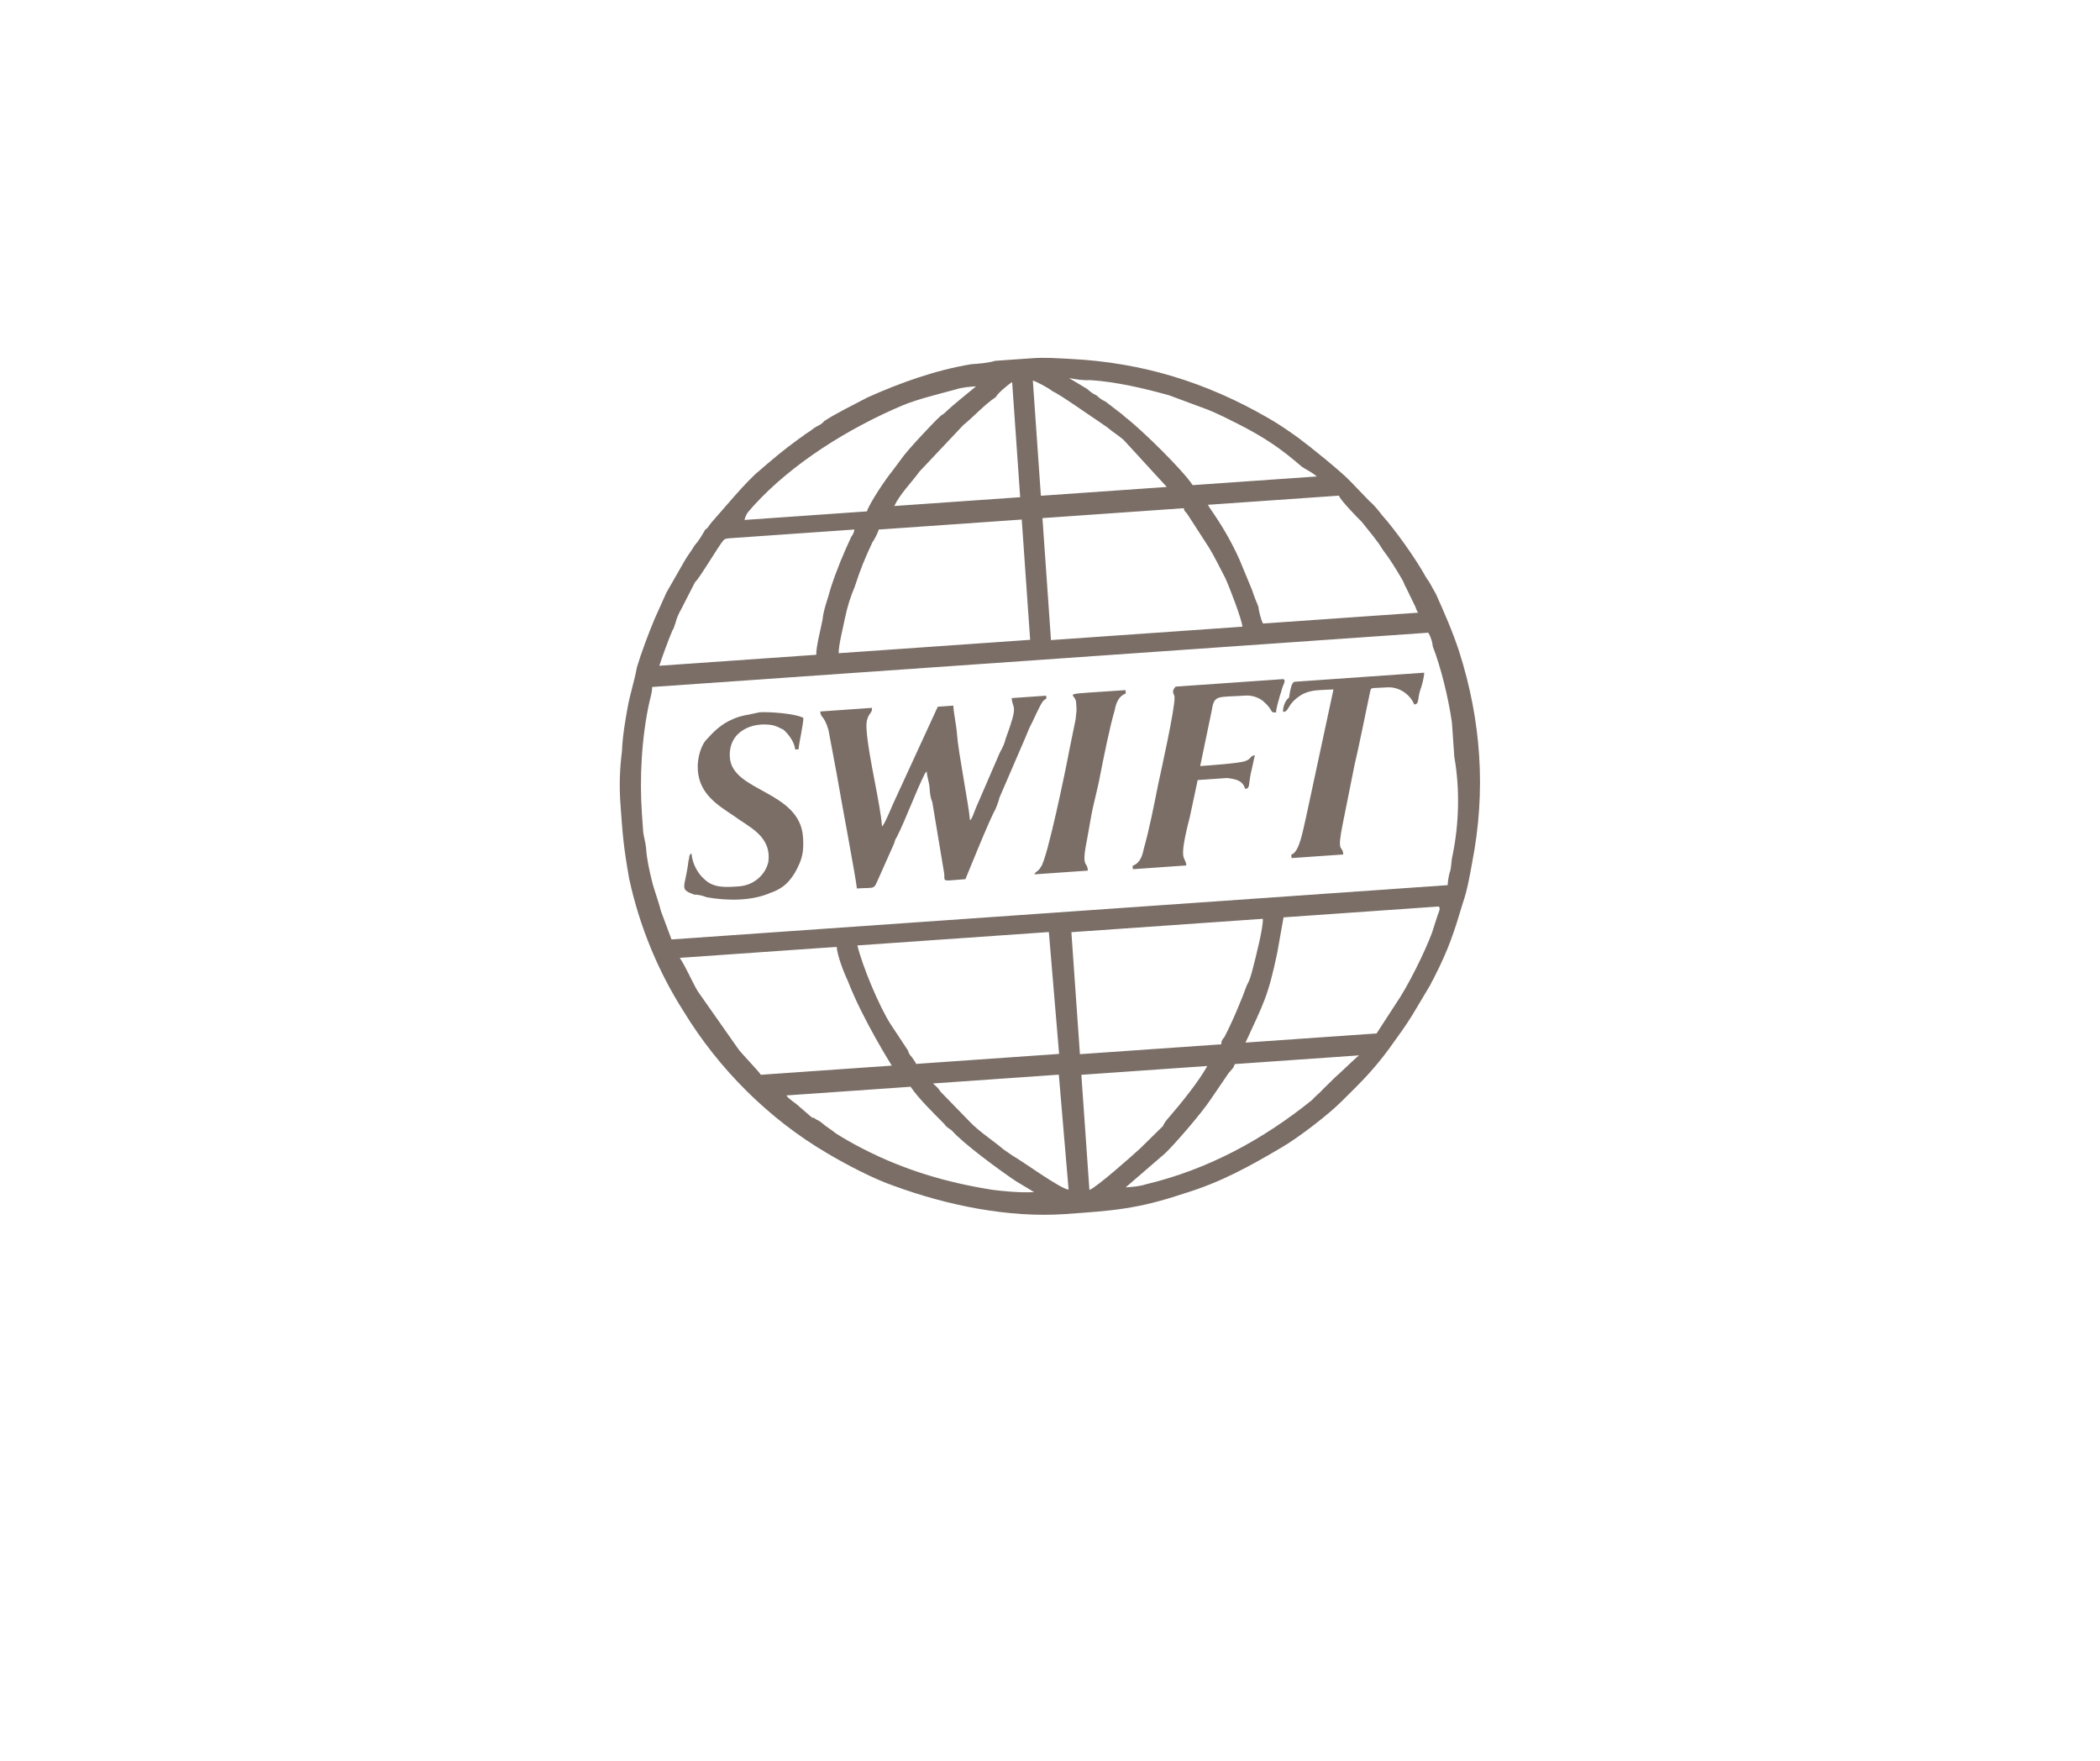 <svg width="99" height="83" viewBox="0 0 99 83" fill="none" xmlns="http://www.w3.org/2000/svg">
<g filter="url(#filter0_d)">
<rect x="10.143" y="11" width="75.115" height="58" rx="12" transform="rotate(-4 10.143 11)" fill="white"/>
</g>
<path fill-rule="evenodd" clip-rule="evenodd" d="M68.785 30.696C68.473 29.741 68.085 28.873 67.698 28.005C67.512 27.692 67.414 27.455 67.234 27.224C66.766 26.361 65.769 24.966 65.149 24.277C64.969 24.045 64.79 23.814 64.529 23.588L63.648 22.673C63.207 22.215 61.821 21.092 61.218 20.645C60.702 20.275 60.273 19.979 59.762 19.689C56.867 18.02 53.861 17.091 50.499 16.919C49.842 16.884 49.268 16.843 48.698 16.882L46.91 17.007C46.59 17.111 46.102 17.145 45.777 17.168C44.081 17.449 42.407 18.055 40.902 18.73C40.192 19.105 39.402 19.485 38.855 19.849C38.704 20.023 38.623 20.028 38.466 20.121C38.309 20.213 38.233 20.3 38.076 20.392C37.919 20.484 37.844 20.571 37.687 20.663C36.832 21.293 36.524 21.558 35.599 22.356C35.139 22.795 34.761 23.228 34.383 23.661L33.551 24.615C33.399 24.788 33.405 24.869 33.248 24.961C33.102 25.216 32.957 25.47 32.73 25.73C32.584 25.984 32.433 26.158 32.287 26.412L31.413 27.938L30.848 29.198C30.568 29.869 30.224 30.788 30.025 31.453C29.908 32.112 29.703 32.696 29.586 33.356C29.469 34.015 29.351 34.674 29.321 35.409C29.215 36.23 29.19 37.045 29.247 37.855C29.349 39.313 29.389 39.88 29.659 41.407C30.143 43.652 31.027 45.788 32.22 47.657C33.882 50.389 36.253 52.746 38.98 54.346C39.833 54.856 41.19 55.575 42.194 55.912C44.626 56.8 47.529 57.41 50.212 57.223C52.489 57.064 53.627 56.984 55.783 56.264C57.543 55.734 58.88 54.989 60.45 54.065C61.235 53.604 62.631 52.529 63.241 51.917C64.312 50.866 64.923 50.253 65.814 48.97C66.186 48.456 66.483 48.028 66.774 47.52L67.433 46.416C67.502 46.248 67.578 46.161 67.648 45.994C68.295 44.728 68.564 43.895 68.961 42.565C69.165 41.981 69.283 41.322 69.4 40.663C70.062 37.28 69.83 33.959 68.785 30.696ZM64.19 24.588C64.549 25.051 64.903 25.433 65.181 25.902C65.54 26.366 65.818 26.834 66.096 27.303C66.189 27.459 66.194 27.541 66.287 27.697L66.669 28.484C66.761 28.64 66.773 28.802 66.86 28.877L59.542 29.389C59.449 29.233 59.334 28.753 59.322 28.591C59.224 28.353 59.126 28.116 59.022 27.798L58.432 26.374C58.044 25.506 57.581 24.725 57.037 23.949L56.944 23.793L63.124 23.361C63.135 23.523 64.103 24.513 64.19 24.588ZM51.385 17.915C52.616 17.992 53.946 18.306 55.112 18.631L56.958 19.316C57.463 19.525 57.886 19.739 58.31 19.954C59.581 20.597 60.352 21.113 61.396 22.017C61.651 22.162 61.906 22.306 62.08 22.457L56.226 22.866C55.768 22.166 53.838 20.266 53.06 19.67L52.887 19.519L52.109 18.922C51.941 18.853 51.854 18.777 51.68 18.627C51.512 18.557 51.425 18.482 51.251 18.331L50.398 17.821C50.729 17.88 51.06 17.938 51.385 17.915ZM48.691 17.941C48.772 17.935 49.451 18.294 49.625 18.445C49.961 18.584 51.423 19.622 51.765 19.842L52.194 20.137C52.455 20.363 52.711 20.508 52.971 20.734L55.006 22.952L49.07 23.367L48.691 17.941ZM49.144 24.42L55.811 23.953C55.823 24.115 55.904 24.11 55.997 24.266L57.004 25.823C57.282 26.292 57.473 26.685 57.757 27.235C57.948 27.629 58.549 29.214 58.572 29.538L49.546 30.169L49.144 24.42ZM47.715 18.009L48.094 23.435L42.158 23.85C42.444 23.26 42.979 22.735 43.352 22.22L45.406 20.042C45.947 19.598 46.401 19.078 46.947 18.714C47.017 18.546 47.558 18.101 47.715 18.009ZM48.168 24.488L48.564 30.157L39.539 30.788C39.516 30.464 39.773 29.469 39.832 29.14C39.955 28.561 40.089 28.145 40.299 27.642C40.568 26.81 40.778 26.307 41.133 25.549C41.209 25.463 41.425 25.041 41.419 24.96L48.168 24.488ZM35.311 24.085L35.538 23.825C37.359 21.826 40.022 20.175 42.562 19.102C43.277 18.808 44.241 18.577 45.043 18.359C45.362 18.255 45.688 18.232 46.013 18.209C45.705 18.475 45.007 19.012 44.547 19.451C44.472 19.538 44.39 19.544 44.315 19.63C43.931 19.983 42.715 21.288 42.493 21.629L42.045 22.23C41.818 22.49 41.003 23.687 40.869 24.103L35.096 24.507C35.16 24.258 35.236 24.171 35.311 24.085ZM31.701 29.708C31.776 29.622 31.771 29.541 31.841 29.373C31.905 29.124 31.975 28.957 32.12 28.702L32.767 27.436C32.924 27.344 33.874 25.732 34.101 25.471C34.176 25.385 34.258 25.379 34.502 25.362L40.275 24.958C40.281 25.039 40.211 25.207 40.135 25.294C39.779 26.051 39.429 26.889 39.161 27.722C39.032 28.219 38.822 28.722 38.775 29.214C38.716 29.543 38.459 30.538 38.481 30.862L31.082 31.379C31.216 30.963 31.491 30.211 31.701 29.708ZM35.862 50.658C35.856 50.577 34.888 49.587 34.796 49.43L32.89 46.715C32.612 46.246 32.317 45.535 32.045 45.147L39.444 44.629C39.473 45.034 39.773 45.827 39.964 46.221C40.663 48.043 42.042 50.226 42.042 50.226L35.862 50.658ZM46.782 56.079C44.634 55.741 42.631 55.149 40.682 54.146C40.258 53.931 39.748 53.641 39.405 53.421C39.231 53.27 38.976 53.126 38.802 52.975C38.715 52.9 38.628 52.824 38.46 52.755C38.373 52.679 38.373 52.679 38.292 52.685L38.118 52.535L37.857 52.309L37.596 52.083C37.422 51.932 37.167 51.787 37.074 51.631L42.928 51.222C43.293 51.766 43.995 52.449 44.522 52.982C44.615 53.138 44.783 53.208 44.87 53.283C45.404 53.897 47.126 55.16 47.898 55.676L48.75 56.186C48.1 56.231 47.194 56.132 46.782 56.079ZM50.377 56.072C49.964 56.019 48.242 54.756 47.731 54.467L47.302 54.171C46.867 53.794 46.183 53.354 45.742 52.897L44.334 51.449C44.241 51.293 44.154 51.217 43.98 51.067L49.916 50.652L50.377 56.072ZM49.929 49.674L43.18 50.146C43.175 50.065 43.087 49.99 42.995 49.834C42.908 49.758 42.815 49.602 42.81 49.521L41.987 48.276C41.437 47.42 40.651 45.522 40.42 44.561L49.446 43.93L49.929 49.674ZM56.914 50.244C56.553 50.92 55.651 52.041 55.121 52.648C54.97 52.821 54.895 52.908 54.825 53.075L53.754 54.127C53.37 54.479 51.678 55.981 51.358 56.085L50.978 50.659L56.914 50.244ZM50.905 49.606L50.508 43.937L59.534 43.306C59.563 43.711 59.177 45.203 59.048 45.7C58.984 45.949 58.919 46.197 58.774 46.452C58.569 47.035 58.08 48.209 57.718 48.885C57.643 48.972 57.567 49.059 57.578 49.221L50.911 49.687L50.905 49.606ZM62.918 50.8L62.383 51.326C62.232 51.499 61.999 51.678 61.848 51.852C59.527 53.723 56.929 55.126 54.036 55.816C53.716 55.92 53.391 55.943 53.066 55.965L54.915 54.371C55.299 54.019 56.661 52.459 57.103 51.777L57.919 50.58L58.07 50.407C58.145 50.32 58.145 50.32 58.215 50.153L64.07 49.743C63.837 49.922 63.227 50.535 62.918 50.8ZM67.775 43.136L67.507 43.969C67.162 44.888 66.376 46.49 65.782 47.345L64.896 48.709L58.717 49.141C59.568 47.291 59.789 46.95 60.217 44.886L60.51 43.238L67.828 42.726C67.915 42.801 67.845 42.969 67.775 43.136ZM68.477 40.32C68.413 40.569 68.43 40.812 68.365 41.061C68.296 41.228 68.243 41.639 68.248 41.72L31.657 44.279L31.154 42.93C31.039 42.45 30.843 41.975 30.727 41.495C30.612 41.015 30.497 40.535 30.457 39.968C30.44 39.725 30.336 39.407 30.319 39.164L30.262 38.354C30.143 36.653 30.252 34.693 30.626 33.039C30.69 32.79 30.755 32.541 30.743 32.38L67.334 29.821C67.427 29.977 67.525 30.214 67.542 30.457C67.941 31.487 68.287 32.928 68.448 34.056L68.561 35.676C68.831 37.203 68.782 38.834 68.477 40.32Z" fill="#7A6E67"/>
<path fill-rule="evenodd" clip-rule="evenodd" d="M40.396 41.877C41.371 41.809 41.139 41.988 41.494 41.231L42.13 39.803C42.2 39.635 42.194 39.554 42.27 39.468C42.701 38.624 43.18 37.288 43.611 36.444L43.687 36.358C43.704 36.6 43.808 36.919 43.819 37.081C43.842 37.405 43.853 37.567 43.951 37.804L44.514 41.182C44.543 41.587 44.374 41.518 45.513 41.438C45.583 41.27 46.697 38.507 46.918 38.166C46.988 37.998 47.058 37.831 47.123 37.582L48.318 34.813L48.528 34.31C48.673 34.056 49.023 33.217 49.175 33.044C49.326 32.871 49.337 33.033 49.32 32.79L47.694 32.903C47.734 33.47 48.036 33.124 47.418 34.794C47.353 35.043 47.283 35.211 47.138 35.465L46.012 38.067C45.942 38.234 45.808 38.651 45.727 38.656C45.681 38.008 45.175 35.44 45.118 34.63C45.084 34.144 44.975 33.745 44.941 33.259L44.209 33.31L42.081 37.935C42.011 38.102 41.661 38.941 41.58 38.946C41.506 37.893 40.941 35.654 40.856 34.44C40.845 34.278 40.828 34.035 40.898 33.867C40.962 33.618 41.125 33.607 41.108 33.364L38.668 33.535C38.691 33.858 38.842 33.685 39.056 34.403L39.447 36.491C39.591 37.376 40.367 41.472 40.396 41.877ZM34.408 35.704C34.521 37.324 37.703 37.264 37.856 39.451C37.896 40.018 37.837 40.347 37.697 40.683C37.557 41.018 37.412 41.272 37.185 41.532C36.958 41.792 36.644 41.977 36.324 42.081C35.453 42.467 34.309 42.466 33.316 42.291C33.148 42.221 32.898 42.157 32.735 42.169C31.981 41.896 32.306 41.873 32.459 40.561C32.529 40.393 32.442 40.318 32.599 40.225C32.633 40.711 32.911 41.18 33.172 41.406C33.613 41.863 34.182 41.824 34.832 41.778C35.564 41.727 36.099 41.201 36.222 40.623C36.381 39.391 35.29 38.979 34.6 38.458C33.829 37.942 32.976 37.432 32.897 36.298C32.857 35.731 33.056 35.066 33.364 34.801C33.667 34.454 34.05 34.102 34.527 33.906C34.922 33.715 35.329 33.687 35.811 33.572C36.218 33.543 37.449 33.62 37.872 33.834C37.889 34.077 37.638 35.153 37.649 35.315L37.486 35.326C37.464 35.002 37.191 34.614 36.93 34.389C36.762 34.319 36.675 34.244 36.426 34.18C35.433 34.005 34.323 34.489 34.408 35.704ZM55.371 32.855C55.406 33.341 54.721 36.4 54.598 36.978C54.416 37.886 54.176 39.123 53.913 40.037C53.854 40.367 53.714 40.702 53.395 40.806L53.406 40.968L55.926 40.791C55.892 40.305 55.514 40.739 56.093 38.501L56.462 36.766L57.844 36.67C58.257 36.722 58.588 36.78 58.697 37.18C58.941 37.163 58.849 37.006 58.971 36.428C59.036 36.179 59.094 35.85 59.159 35.601C58.915 35.618 59.008 35.774 58.688 35.878C58.368 35.982 56.986 36.078 56.58 36.107L57.13 33.464C57.242 32.724 57.416 32.875 58.717 32.784C59.042 32.761 59.379 32.9 59.553 33.051C60.074 33.502 59.836 33.601 60.161 33.578C60.15 33.416 60.284 33 60.349 32.751C60.419 32.583 60.413 32.502 60.483 32.335C60.553 32.167 60.623 31.999 60.46 32.011L55.419 32.363C55.192 32.623 55.36 32.693 55.371 32.855ZM60.487 33.555C60.812 33.532 60.627 33.22 61.33 32.764C61.801 32.487 62.213 32.539 62.864 32.494L61.569 38.525C61.441 39.022 61.276 40.173 60.875 40.282L60.887 40.444L63.326 40.274C63.292 39.788 63.001 40.297 63.305 38.81C63.364 38.481 63.428 38.232 63.487 37.903L63.85 36.087C64.102 35.011 64.342 33.774 64.588 32.617C64.653 32.369 64.577 32.455 65.39 32.398C65.959 32.359 66.475 32.729 66.672 33.204C66.916 33.187 66.818 32.95 66.952 32.533C67.022 32.366 67.151 31.868 67.139 31.706L61.041 32.133C60.878 32.144 60.825 32.555 60.767 32.885C60.61 32.977 60.47 33.312 60.487 33.555ZM50.731 33.098C50.765 33.584 50.754 33.422 50.706 33.913L50.402 35.4C50.284 36.059 49.37 40.517 49.068 40.864C48.922 41.118 48.835 41.043 48.765 41.211L51.286 41.035C51.252 40.549 50.955 40.976 51.26 39.49L51.436 38.501C51.553 37.842 51.752 37.177 51.869 36.518C52.051 35.61 52.291 34.372 52.554 33.459C52.612 33.129 52.752 32.794 53.072 32.69L53.061 32.528C49.727 32.761 50.697 32.612 50.731 33.098Z" fill="#7A6E67"/>
<defs>
<filter id="filter0_d" x="0.95" y="0.567" width="97.363" height="81.484" filterUnits="userSpaceOnUse" color-interpolation-filters="sRGB">
<feFlood flood-opacity="0" result="BackgroundImageFix"/>
<feColorMatrix in="SourceAlpha" type="matrix" values="0 0 0 0 0 0 0 0 0 0 0 0 0 0 0 0 0 0 127 0"/>
<feOffset dy="4"/>
<feGaussianBlur stdDeviation="5"/>
<feColorMatrix type="matrix" values="0 0 0 0 0 0 0 0 0 0 0 0 0 0 0 0 0 0 0.2 0"/>
<feBlend mode="normal" in2="BackgroundImageFix" result="effect1_dropShadow"/>
<feBlend mode="normal" in="SourceGraphic" in2="effect1_dropShadow" result="shape"/>
</filter>
</defs>
</svg>
